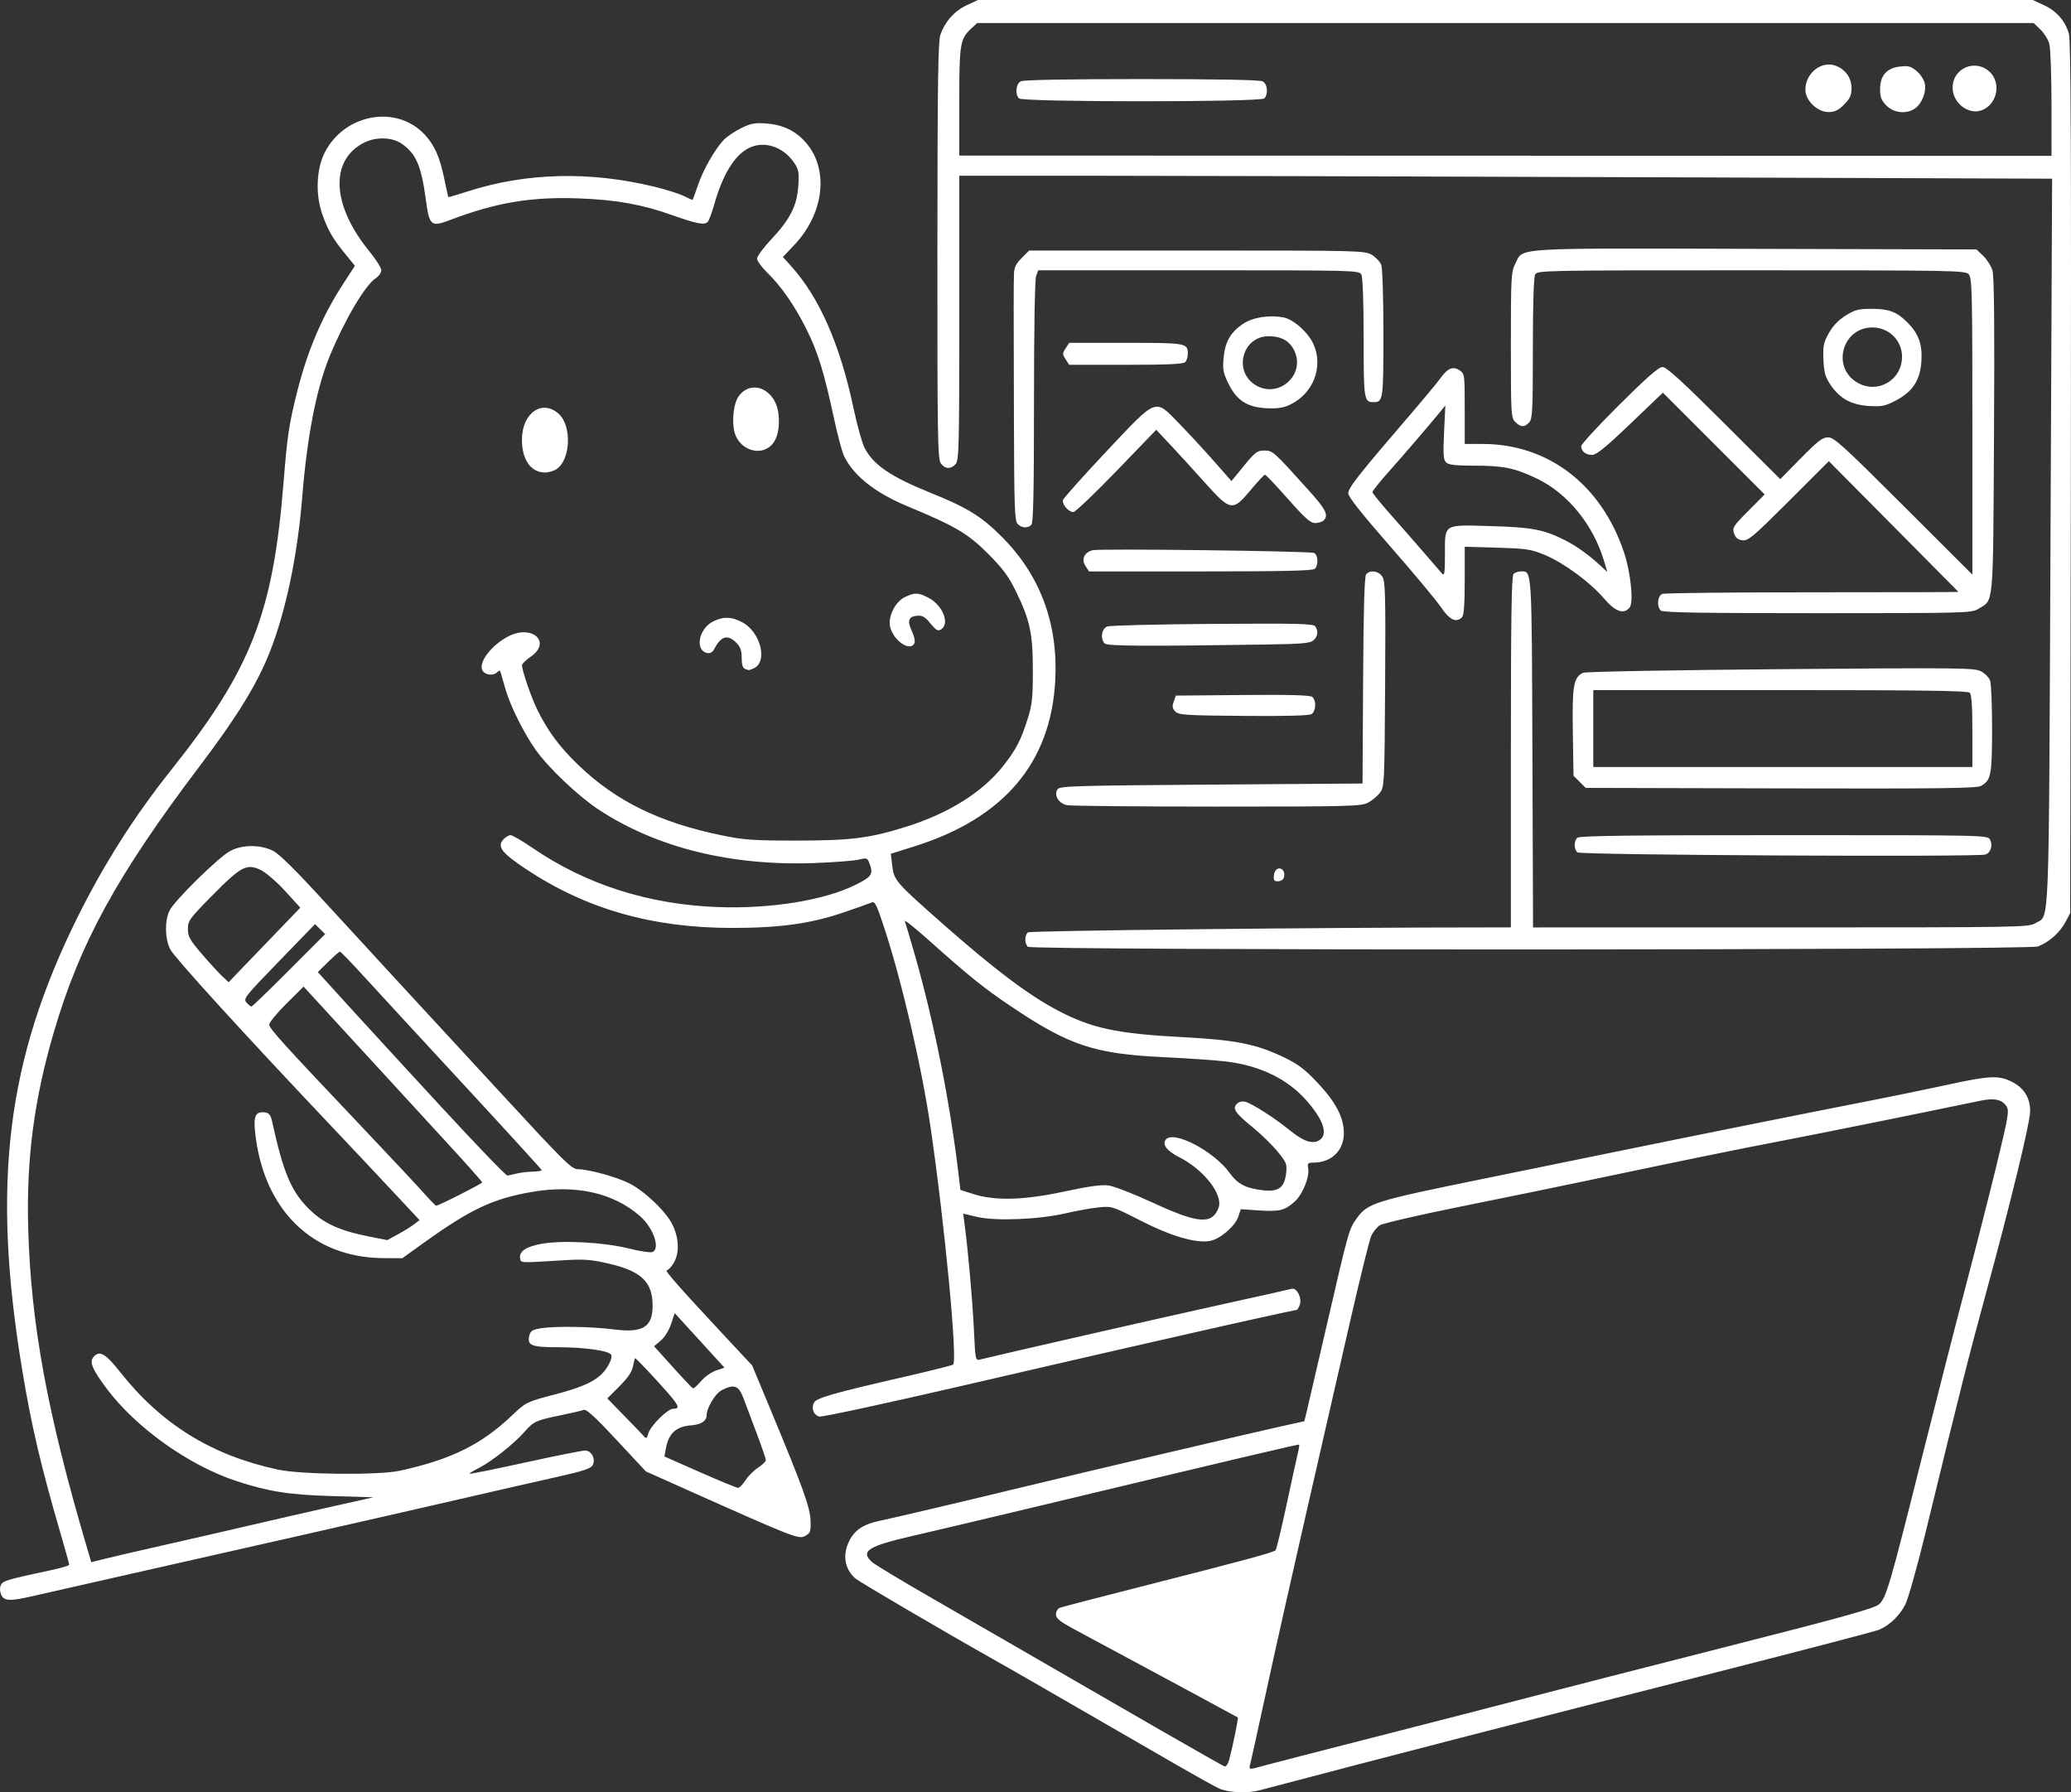 <svg xmlns:inkscape="http://www.inkscape.org/namespaces/inkscape" xmlns:sodipodi="http://sodipodi.sourceforge.net/DTD/sodipodi-0.dtd" xmlns="http://www.w3.org/2000/svg" xmlns:svg="http://www.w3.org/2000/svg" width="249.336mm" height="215.761mm" viewBox="0 0 249.336 215.761" id="svg1" xml:space="preserve"><rect x="0" y="0" width="249.336" height="215.761" fill="#333333" stroke="none"/><defs id="defs1"></defs><g inkscape:label="Calque 1" inkscape:groupmode="layer" id="layer1" transform="translate(-136.491,-1055.763)"><path style="fill:#ffffff" d="m 288.097,1271.292 c 15.643,-4.126 30.258,-7.901 55.033,-14.213 10.332,-2.633 19.143,-4.936 19.579,-5.118 1.265,-0.528 2.489,-1.704 3.169,-3.045 0.346,-0.683 1.425,-4.507 2.397,-8.498 4.278,-17.554 5.264,-21.46 7.274,-28.821 2.936,-10.751 5.318,-20.531 5.354,-21.983 0.04,-1.635 -0.703,-2.865 -2.183,-3.616 -1.589,-0.805 -2.668,-0.757 -7.728,0.344 -2.373,0.517 -6.458,1.358 -9.077,1.87 -7.748,1.514 -21.02,4.178 -31.353,6.293 -5.312,1.087 -12.336,2.522 -15.61,3.19 -13.025,2.654 -13.783,2.891 -15.112,4.725 -0.941,1.299 -0.97,1.401 -3.679,13.145 -1.192,5.166 -2.273,9.819 -2.402,10.341 l -0.235,0.948 -2.714,0.598 c -3.206,0.706 -24.046,5.603 -30.495,7.165 -7.653,1.854 -16.334,3.9 -17.866,4.212 -1.944,0.395 -3.033,1.098 -3.687,2.38 -0.865,1.696 -0.606,3.407 0.69,4.559 0.458,0.407 10.698,6.411 16.63,9.75 2.391,1.346 5.35,3.05 21.564,12.417 2.692,1.555 5.227,2.969 5.632,3.142 1.167,0.496 3.378,0.595 4.819,0.215 z m -1.091,-3.141 c 0.089,-0.327 1.001,-4.465 2.027,-9.194 1.026,-4.729 3.175,-14.314 4.777,-21.299 1.601,-6.985 3.918,-17.105 5.148,-22.49 1.23,-5.384 2.41,-10.171 2.623,-10.636 0.212,-0.466 0.673,-1.035 1.024,-1.265 0.351,-0.23 4.731,-1.243 9.734,-2.251 5.003,-1.008 12.251,-2.497 16.107,-3.308 11.598,-2.441 17.047,-3.553 22.877,-4.671 4.498,-0.862 16.501,-3.287 23.606,-4.768 1.657,-0.345 2.59,-0.149 3.118,0.656 0.362,0.553 0.266,1.134 -1.177,7.073 -0.865,3.559 -2.531,10.102 -3.702,14.54 -1.172,4.438 -3.562,13.785 -5.313,20.77 -3.821,15.25 -4.263,16.766 -5.119,17.57 -0.526,0.494 -4.009,1.466 -18.198,5.075 -9.651,2.455 -20.524,5.242 -24.162,6.193 -3.638,0.951 -11.972,3.097 -18.521,4.769 -6.548,1.672 -12.502,3.207 -13.229,3.411 -1.79,0.503 -1.804,0.502 -1.62,-0.176 z m -10.579,-3.982 c -3.914,-2.252 -10.45,-6.026 -14.525,-8.386 -4.075,-2.361 -10.206,-5.902 -13.626,-7.869 -3.42,-1.967 -6.486,-3.82 -6.813,-4.118 -1.421,-1.293 -0.466,-1.905 4.895,-3.137 2.438,-0.56 8.659,-2.031 13.825,-3.268 25.272,-6.053 32.643,-7.792 32.715,-7.72 0.043,0.043 -0.023,0.489 -0.147,0.99 -0.124,0.501 -0.735,3.292 -1.358,6.203 -0.623,2.91 -1.221,5.393 -1.329,5.518 -0.233,0.267 -3.705,1.206 -16.255,4.397 -5.093,1.295 -9.469,2.434 -9.723,2.532 -0.257,0.099 -0.463,0.451 -0.463,0.793 0,0.505 0.439,0.851 2.447,1.929 9.708,5.211 19.392,10.431 19.452,10.485 0.081,0.074 -0.615,3.477 -1.022,4.994 -0.175,0.652 -0.394,0.968 -0.614,0.883 -0.188,-0.072 -3.544,-1.974 -7.458,-4.226 z m -136.101,-16.239 c 0.946,-0.218 6.185,-1.407 11.642,-2.641 5.457,-1.234 14.863,-3.361 20.902,-4.727 6.039,-1.366 14.552,-3.309 18.918,-4.317 4.366,-1.008 9.701,-2.227 11.857,-2.708 3.047,-0.679 3.981,-0.988 4.194,-1.387 0.399,-0.746 -0.129,-1.769 -0.914,-1.769 -0.339,0 -3.581,0.649 -7.206,1.443 -3.624,0.794 -6.631,1.401 -6.683,1.35 -0.051,-0.051 0.45,-0.364 1.114,-0.696 1.466,-0.732 4.242,-2.924 5.434,-4.29 1.141,-1.308 1.393,-1.427 4.297,-2.026 1.352,-0.279 2.651,-0.582 2.887,-0.673 0.313,-0.121 1.386,0.861 3.955,3.62 l 3.526,3.786 4.908,2.195 c 12.89,5.763 13.514,6.007 14.271,5.576 0.623,-0.355 0.687,-0.537 0.648,-1.833 -0.047,-1.587 -0.874,-3.888 -4.728,-13.158 l -2.3,-5.532 -3.079,-3.299 c -5.597,-5.996 -7.506,-8.157 -7.205,-8.157 0.163,0 0.533,-0.387 0.821,-0.86 0.71,-1.165 0.674,-2.914 -0.096,-4.564 -0.736,-1.579 -3.339,-4.085 -5.247,-5.051 -1.499,-0.759 -4.904,-1.696 -6.168,-1.696 -0.766,0 -1.613,-0.838 -9.549,-9.451 -4.79,-5.198 -10.256,-11.123 -12.148,-13.167 -1.892,-2.044 -5.806,-6.301 -8.699,-9.459 -3.701,-4.042 -5.587,-5.902 -6.367,-6.28 -1.535,-0.743 -3.698,-0.718 -5.128,0.059 -1.422,0.773 -6.729,5.998 -7.288,7.174 -0.595,1.254 -0.553,3.391 0.092,4.654 0.496,0.973 8.641,9.922 18.794,20.649 2.548,2.692 6.116,6.483 7.928,8.423 l 3.295,3.528 -0.652,0.497 c -0.359,0.273 -1.233,0.815 -1.942,1.203 l -1.29,0.706 -2.228,-0.438 c -3.49,-0.686 -5.483,-1.602 -7.205,-3.313 -2.137,-2.123 -3.084,-4.365 -4.423,-10.474 -0.179,-0.818 -0.37,-1.078 -0.842,-1.145 -1.137,-0.161 -1.426,0.386 -1.225,2.315 0.978,9.382 6.872,15.182 15.469,15.223 l 2.257,0.011 2.638,-1.891 c 5.603,-4.016 8.263,-5.269 12.905,-6.079 5.317,-0.928 9.868,0.083 13.084,2.906 1.616,1.419 2.478,3.94 1.478,4.324 -0.241,0.092 -1.521,-0.102 -2.844,-0.432 -3.003,-0.75 -7.949,-1.016 -10.48,-0.564 -1.896,0.339 -2.76,0.933 -2.593,1.784 0.105,0.532 -0.079,0.525 5.172,0.201 2.548,-0.157 3.328,-0.101 5.474,0.395 3.953,0.913 5.304,2.206 5.304,5.074 0,2.578 -1.183,3.302 -4.667,2.853 -2.681,-0.345 -7.044,-0.416 -8.75,-0.141 -1.031,0.166 -1.285,0.318 -1.419,0.851 -0.306,1.218 0.213,1.436 3.413,1.436 3.314,0 6.25,0.425 6.445,0.933 0.172,0.447 -0.487,1.696 -1.271,2.411 -0.993,0.905 -2.541,1.561 -5.515,2.337 -3.38,0.882 -3.505,0.943 -5.159,2.521 -3.678,3.509 -7.317,5.305 -13.494,6.662 -2.528,0.555 -11.868,0.472 -14.684,-0.132 -8,-1.714 -14.065,-5.471 -19.056,-11.808 -1.724,-2.189 -2.457,-2.591 -3.166,-1.736 -0.504,0.607 -0.155,1.438 1.579,3.768 3.497,4.698 9.902,9.269 15.616,11.145 3.881,1.275 6.321,1.66 11.495,1.814 l 5.013,0.149 -5.145,1.155 c -2.83,0.635 -7.407,1.683 -10.172,2.33 -2.765,0.646 -7.23,1.671 -9.922,2.276 -2.692,0.606 -5.757,1.314 -6.81,1.575 l -1.915,0.474 -0.519,-1.758 c -4.786,-16.21 -6.764,-26.987 -7.074,-38.535 -0.222,-8.288 0.715,-15.423 3.094,-23.539 3.136,-10.7 7.626,-18.894 17.498,-31.928 4.579,-6.045 6.968,-9.934 8.512,-13.854 1.915,-4.862 3.315,-11.543 3.88,-18.521 0.601,-7.429 1.712,-13.138 3.319,-17.052 1.774,-4.322 4.262,-8.54 5.529,-9.369 0.375,-0.245 0.681,-0.681 0.681,-0.969 0,-0.288 -0.657,-1.327 -1.46,-2.309 -4.509,-5.518 -4.769,-10.933 -0.626,-13.047 1.408,-0.718 3.348,-0.68 4.488,0.088 1.78,1.2 2.411,2.655 2.974,6.858 0.41,3.058 0.618,3.228 2.894,2.364 5.59,-2.123 9.801,-2.825 15.611,-2.6 4.484,0.173 7.505,0.72 11.176,2.022 2.982,1.058 3.917,1.225 4.268,0.765 0.148,-0.195 0.491,-1.128 0.761,-2.074 1.03,-3.605 2.416,-5.876 4.126,-6.76 1.831,-0.947 4.154,-0.21 5.483,1.74 0.55,0.807 0.613,1.148 0.511,2.772 -0.15,2.391 -0.988,4.054 -3.246,6.448 -0.944,1 -1.716,2.047 -1.716,2.327 0,0.28 0.547,1.039 1.215,1.688 1.677,1.628 3.271,3.92 4.695,6.746 1.369,2.718 2.155,5.245 3.309,10.636 0.443,2.068 0.998,4.167 1.234,4.665 1.134,2.389 3.749,4.466 7.672,6.092 5.715,2.369 7.269,3.284 9.668,5.694 1.803,1.811 2.484,2.727 3.359,4.52 1.704,3.491 2.044,5.074 2.047,9.525 0.003,3.289 -0.085,4.119 -0.617,5.818 -0.809,2.586 -1.418,3.754 -2.984,5.731 -2.456,3.099 -6.447,5.618 -11.414,7.206 -4.525,1.446 -6.798,1.742 -13.421,1.743 -5.225,0 -6.325,-0.075 -8.996,-0.624 -7.511,-1.543 -12.777,-4.124 -17.293,-8.477 -2.227,-2.146 -3.586,-3.963 -4.865,-6.502 -0.766,-1.522 -1.93,-4.885 -1.909,-5.518 0.006,-0.167 0.482,-0.629 1.058,-1.028 2.518,-1.742 0.183,-3.894 -2.665,-2.456 -2.044,1.032 -3.677,3.152 -3.164,4.11 0.311,0.58 1.306,0.702 1.789,0.218 0.235,-0.235 0.334,-0.22 0.416,0.066 0.059,0.206 0.313,1.089 0.564,1.962 0.596,2.07 2.232,5.348 3.683,7.379 1.548,2.167 5.134,5.559 7.564,7.155 6.989,4.589 15.948,6.797 26.035,6.415 2.346,-0.089 4.719,-0.274 5.274,-0.411 0.934,-0.231 1.026,-0.201 1.257,0.405 0.511,1.344 0.336,1.628 -1.61,2.608 -3.736,1.881 -10.298,2.945 -16.662,2.701 -8.34,-0.32 -15.821,-2.708 -22.249,-7.103 -1.25,-0.855 -2.452,-1.554 -2.671,-1.554 -0.219,0 -0.614,0.239 -0.878,0.53 -0.768,0.849 -0.187,1.609 2.703,3.533 7.273,4.842 15.265,7.119 24.947,7.107 5.701,-0.01 9.417,-0.529 13.361,-1.878 1.601,-0.547 3.11,-1.085 3.353,-1.195 0.375,-0.17 0.611,0.317 1.549,3.194 2.127,6.527 4.471,16.653 5.532,23.899 1.712,11.694 3.278,28.195 2.71,28.546 -0.18,0.111 -2.794,0.768 -5.809,1.458 -8.555,1.96 -10.63,2.552 -10.933,3.119 -0.367,0.686 -0.054,1.506 0.64,1.679 0.318,0.079 8.079,-1.593 17.246,-3.716 9.168,-2.123 18.217,-4.208 20.108,-4.633 1.892,-0.425 5.285,-1.197 7.541,-1.715 4.579,-1.052 12.407,-2.78 12.595,-2.78 0.067,0 0.223,-0.268 0.346,-0.595 0.305,-0.811 -0.363,-2.13 -0.983,-1.94 -0.247,0.076 -3.962,0.908 -8.254,1.849 -6.363,1.395 -26.843,6.062 -29.207,6.655 -0.606,0.152 -0.607,0.146 -0.786,-3.636 -0.162,-3.436 -0.692,-9.416 -1.122,-12.657 l -0.167,-1.262 1.684,0.395 c 2.246,0.527 7.446,0.313 10.68,-0.44 1.31,-0.305 3.096,-0.625 3.969,-0.711 1.559,-0.154 1.65,-0.125 5.027,1.599 3.697,1.887 6.689,2.758 8.381,2.441 1.204,-0.226 3.01,-1.785 3.385,-2.922 l 0.296,-0.896 2.076,0.142 c 2.539,0.174 3.189,0.024 4.36,-1.004 1.001,-0.879 1.879,-3.03 1.674,-4.103 -0.107,-0.561 -0.025,-0.643 0.643,-0.643 2.162,0 3.659,-1.454 3.659,-3.556 0,-1.894 -0.996,-3.772 -3.273,-6.169 -1.47,-1.548 -2.292,-2.16 -3.986,-2.969 -3.314,-1.582 -5.764,-2.071 -12.018,-2.4 -8.101,-0.425 -11.095,-1.066 -15.251,-3.265 -3.491,-1.847 -7.572,-4.925 -13.758,-10.378 -5.663,-4.991 -5.874,-5.234 -6.086,-6.984 l -0.176,-1.455 2.866,-0.902 c 10.766,-3.389 16.424,-10.071 16.934,-20 0.35,-6.806 -1.803,-12.605 -6.389,-17.214 -2.501,-2.514 -4.158,-3.537 -8.688,-5.367 -4.754,-1.92 -6.844,-3.351 -7.89,-5.403 -0.294,-0.576 -0.891,-2.73 -1.327,-4.787 -1.624,-7.662 -4.11,-13.314 -7.514,-17.082 l -0.981,-1.086 1.37,-1.449 c 3.578,-3.783 4.196,-9.053 1.44,-12.273 -1.238,-1.446 -2.739,-2.184 -4.774,-2.348 -1.407,-0.113 -1.861,-0.031 -3.059,0.555 -0.773,0.378 -1.722,1.019 -2.108,1.425 -1.074,1.128 -2.506,3.658 -3.13,5.532 -0.309,0.928 -0.589,1.687 -0.622,1.687 -0.034,0 -0.53,-0.224 -1.103,-0.498 -0.573,-0.274 -2.113,-0.76 -3.423,-1.08 -7.779,-1.902 -15.459,-1.72 -22.478,0.532 -1.303,0.418 -2.384,0.735 -2.401,0.705 -0.017,-0.031 -0.243,-1.066 -0.501,-2.3 -0.538,-2.57 -1.178,-3.994 -2.364,-5.253 -3.394,-3.605 -9.62,-2.477 -12.002,2.173 -0.998,1.95 -1.14,4.947 -0.344,7.309 0.665,1.973 1.259,3.01 2.844,4.955 l 1.126,1.383 -1.421,2.189 c -2.533,3.901 -4.291,8.034 -5.548,13.037 -0.961,3.827 -1.172,5.241 -1.621,10.848 -1.264,15.793 -3.902,22.537 -13.561,34.662 -4.381,5.499 -8.031,11.235 -11.195,17.593 -8.597,17.276 -10.424,32.17 -6.702,54.636 1.117,6.739 2.219,11.435 4.622,19.685 0.568,1.95 1.033,3.627 1.033,3.725 0,0.099 -0.982,0.39 -2.183,0.646 -5.231,1.118 -5.77,1.275 -6.026,1.753 -0.167,0.313 -0.167,0.72 3.4e-4,1.16 0.306,0.806 1.037,0.852 3.711,0.235 z m 80.438,-14.941 -4.283,-1.891 0.174,-0.954 c 0.336,-1.842 1.236,-2.661 3.073,-2.798 1.149,-0.086 1.821,-0.514 1.83,-1.165 0.013,-0.933 1.034,-2.656 1.812,-3.059 1.508,-0.78 2.051,-0.579 2.635,0.975 0.287,0.764 1.01,2.685 1.607,4.269 0.596,1.584 1.083,3.013 1.081,3.175 -0.002,0.162 -0.418,0.563 -0.925,0.892 -0.507,0.328 -1.19,1.011 -1.518,1.518 -0.328,0.507 -0.733,0.923 -0.9,0.925 -0.167,0 -2.231,-0.848 -4.586,-1.887 z m -9.088,-6.756 -2.072,-2.124 1.458,-1.458 c 1.028,-1.028 1.511,-1.742 1.638,-2.42 0.099,-0.529 0.218,-0.962 0.265,-0.962 0.122,0 2.782,2.83 4.057,4.316 1.239,1.445 1.334,1.77 0.517,1.77 -0.694,0 -2.785,2.101 -3.019,3.034 -0.131,0.52 -0.227,0.584 -0.468,0.311 -0.167,-0.189 -1.236,-1.299 -2.376,-2.467 z m 5.819,-5.899 -2.261,-2.507 0.798,-0.668 c 0.462,-0.387 0.986,-1.224 1.245,-1.992 l 0.447,-1.324 2.995,3.282 2.995,3.282 -1.014,0.341 c -0.558,0.188 -1.371,0.762 -1.808,1.277 -0.437,0.514 -0.871,0.908 -0.965,0.875 -0.094,-0.033 -1.189,-1.188 -2.432,-2.567 z m 57.766,-19.798 c -2.257,-1.044 -4.642,-1.971 -5.3,-2.061 -0.859,-0.118 -2.345,0.084 -5.288,0.718 -4.888,1.053 -8.345,1.154 -10.972,0.319 l -1.587,-0.505 -0.2,-1.709 c -1.012,-8.663 -2.957,-18.454 -5.273,-26.546 -0.578,-2.019 -1.125,-3.864 -1.215,-4.101 -0.091,-0.237 1.3,0.879 3.091,2.48 4.584,4.098 6.415,5.571 9.57,7.699 7.12,4.803 10.121,5.804 18.594,6.202 2.932,0.138 6.328,0.377 7.546,0.531 3.961,0.502 7.205,2.07 9.45,4.566 2.196,2.442 2.787,4.293 1.579,4.94 -0.838,0.449 -1.921,0.049 -3.601,-1.33 -1.639,-1.346 -4.452,-3.143 -5.221,-3.336 -0.393,-0.099 -0.781,-0.01 -1.033,0.245 -0.569,0.569 -0.208,1.099 1.942,2.851 0.989,0.806 2.321,2.107 2.96,2.89 1.077,1.321 1.151,1.512 1.026,2.625 -0.194,1.718 -0.93,2.257 -2.786,2.039 -2.067,-0.243 -3.046,-0.75 -3.992,-2.067 -1.885,-2.626 -6.749,-5.185 -7.693,-4.048 -0.488,0.588 0.111,1.377 1.627,2.145 2.966,1.503 5.303,4.523 4.71,6.084 -0.777,2.042 -2.436,1.911 -7.932,-0.631 z m -87.832,-1.243 c -0.778,-0.873 -3.984,-4.299 -7.126,-7.613 -9.779,-10.315 -11.401,-12.104 -11.401,-12.578 0,-0.253 0.931,-1.385 2.068,-2.516 l 2.068,-2.056 6.729,7.327 c 3.701,4.03 8.543,9.304 10.761,11.72 2.217,2.416 4.024,4.452 4.015,4.525 -0.021,0.162 -5.341,2.856 -5.551,2.811 -0.082,-0.018 -0.786,-0.747 -1.564,-1.62 z m 2.334,-10.12 c -4.129,-4.475 -9.196,-9.992 -11.259,-12.262 l -3.751,-4.126 1.251,-1.232 c 0.688,-0.678 1.325,-1.232 1.415,-1.232 0.09,0 1.336,1.286 2.769,2.859 1.433,1.572 6.862,7.461 12.064,13.085 5.202,5.625 9.459,10.291 9.459,10.37 0,0.079 -0.506,0.158 -1.124,0.175 -0.618,0.017 -1.482,0.122 -1.918,0.233 -0.437,0.111 -0.93,0.216 -1.095,0.233 -0.166,0.017 -3.68,-3.63 -7.809,-8.105 z m -23.596,-12.719 c -0.413,-0.456 -0.205,-0.72 3.907,-4.961 l 4.343,-4.479 0.611,0.598 0.611,0.597 -4.357,4.364 c -2.397,2.4 -4.43,4.363 -4.518,4.363 -0.088,0 -0.357,-0.217 -0.597,-0.482 z m -5.369,-5.842 c -1.464,-1.701 -1.685,-2.098 -1.685,-3.017 0,-0.993 0.183,-1.244 2.957,-4.055 3.462,-3.509 4.146,-3.864 5.844,-3.029 0.616,0.303 1.933,1.444 2.926,2.536 l 1.806,1.985 -4.317,4.486 -4.317,4.486 -0.765,-0.716 c -0.42,-0.394 -1.523,-1.597 -2.45,-2.675 z m 221.031,-0.908 c 1.29,-0.468 2.637,-1.649 3.305,-2.9 l 0.595,-1.113 0.078,-52.388 c 0.058,-38.696 -9.5e-4,-52.664 -0.224,-53.446 -0.448,-1.569 -1.476,-2.757 -2.998,-3.465 l -1.354,-0.63 h -63.5 -63.5 l -1.354,0.63 c -1.464,0.682 -2.598,1.948 -3.163,3.531 -0.286,0.802 -0.356,5.802 -0.366,26.003 -0.01,22.221 0.034,25.076 0.4,25.598 0.5,0.714 1.207,0.755 1.796,0.104 0.398,-0.44 0.438,-2.044 0.438,-17.595 v -17.111 l 16.735,10e-5 c 9.204,10e-5 38.807,0.079 65.785,0.176 l 49.05,0.176 -0.196,43.811 c -0.215,48.067 -0.085,44.756 -1.807,45.806 -0.827,0.504 -1.558,0.516 -30.668,0.517 l -29.821,9e-4 -0.077,-20.994 c -0.082,-22.486 -0.043,-21.869 -1.379,-21.869 -0.317,0 -0.719,0.143 -0.894,0.318 -0.242,0.242 -0.318,5.362 -0.318,21.431 v 21.114 l -3.241,3e-4 c -19.39,10e-4 -54.632,0.385 -54.901,0.597 -0.42,0.332 -0.428,1.316 -0.013,1.731 0.457,0.457 120.33,0.422 121.592,-0.036 z M 251.982,1068.025 c 0,-6.996 0.096,-7.586 1.442,-8.828 l 0.717,-0.661 h 63.594 63.594 l 0.813,0.779 c 0.447,0.428 0.93,1.202 1.074,1.72 0.144,0.518 0.262,3.765 0.263,7.217 l 10e-4,6.276 -65.749,-0.019 -65.749,-0.019 z m 123.193,0.977 c 1.758,-0.742 2.254,-3.196 0.917,-4.534 -1.694,-1.694 -4.518,-0.539 -4.518,1.848 0,1.885 1.987,3.367 3.601,2.686 z m -8.13,-0.182 c 0.83,-0.581 1.386,-1.988 1.184,-2.997 -0.09,-0.448 -0.529,-1.123 -0.977,-1.5 -0.689,-0.58 -0.997,-0.664 -2.008,-0.55 -1.607,0.181 -2.402,1.087 -2.402,2.735 0,0.969 0.147,1.343 0.773,1.97 0.901,0.901 2.415,1.052 3.429,0.342 z m -8.542,-0.468 c 0.721,-0.721 0.9,-1.108 0.9,-1.949 0,-1.225 -0.674,-2.22 -1.828,-2.698 -1.724,-0.714 -3.725,0.822 -3.728,2.861 -10e-4,1.29 1.442,2.686 2.777,2.686 0.761,0 1.18,-0.201 1.879,-0.899 z m -69.797,-0.741 c 0.503,-0.503 0.386,-1.744 -0.194,-2.054 -0.334,-0.179 -5.385,-0.274 -14.569,-0.274 -9.184,0 -14.235,0.095 -14.569,0.274 -0.58,0.31 -0.697,1.551 -0.194,2.054 0.458,0.458 29.069,0.458 29.527,0 z m 2.338,93.848 c 0.234,-0.61 -0.114,-1.24 -0.631,-1.142 -0.28,0.053 -0.497,0.375 -0.548,0.813 -0.068,0.587 0.022,0.725 0.471,0.725 0.305,0 0.624,-0.179 0.707,-0.397 z m 84.491,-2.827 c 0.64,-0.237 0.905,-1.114 0.542,-1.793 -0.287,-0.536 -0.408,-0.539 -24.833,-0.539 -18.737,0 -24.619,0.075 -24.862,0.318 -0.421,0.421 -0.404,1.398 0.031,1.759 0.391,0.325 48.262,0.574 49.122,0.256 z m -74.36,-6.235 c 0.499,-0.254 1.154,-0.799 1.455,-1.209 0.533,-0.726 0.55,-1.083 0.622,-13.066 0.065,-10.771 0.022,-12.397 -0.337,-12.945 -0.454,-0.694 -1.482,-0.837 -1.951,-0.272 -0.205,0.246 -0.315,4.138 -0.363,12.766 l -0.069,12.412 -18.227,0.132 c -16.662,0.121 -18.251,0.17 -18.507,0.575 -0.448,0.71 0.156,1.701 1.158,1.901 0.467,0.093 8.604,0.17 18.081,0.17 15.882,-4e-4 17.302,-0.037 18.138,-0.463 z m 73.808,-2.02 c 1.218,-0.679 1.333,-1.264 1.343,-6.826 0.005,-2.865 -0.105,-5.508 -0.244,-5.874 -0.139,-0.366 -0.639,-0.865 -1.11,-1.109 -0.791,-0.409 -2.651,-0.428 -24.155,-0.248 -13.238,0.111 -23.497,0.3 -23.758,0.438 -1.132,0.598 -1.295,1.554 -1.209,7.118 l 0.081,5.27 0.734,0.733 0.734,0.733 23.476,0.059 c 19.156,0.048 23.592,-0.01 24.108,-0.294 z m -46.67,-6.909 v -4.63 h 22.503 c 17.149,0 22.578,0.076 22.82,0.318 0.221,0.221 0.318,1.629 0.318,4.63 v 4.313 h -22.82 -22.82 z m -33.933,-1.735 c 0.554,-0.33 0.618,-1.644 0.1,-2.073 -0.258,-0.214 -2.689,-0.281 -8.394,-0.231 l -8.032,0.07 -0.257,0.732 c -0.204,0.58 -0.162,0.827 0.201,1.191 0.411,0.411 1.259,0.466 8.188,0.523 5.008,0.042 7.893,-0.033 8.193,-0.212 z m -67.27,-5.46 c 1.901,-0.679 1.017,-4.444 -1.324,-5.638 -1.275,-0.65 -2.232,-0.668 -3.435,-0.065 -1.769,0.887 -2.24,3.529 -0.68,3.81 0.322,0.058 0.623,-0.12 0.804,-0.474 0.807,-1.58 1.617,-1.813 2.662,-0.768 0.494,0.494 0.649,0.93 0.649,1.824 0,0.827 0.124,1.222 0.419,1.335 0.23,0.088 0.439,0.151 0.463,0.14 0.025,-0.011 0.223,-0.085 0.441,-0.163 z m 61.898,-2.925 c 4.313,-0.066 5.222,-0.148 5.622,-0.51 0.523,-0.474 0.603,-1.065 0.224,-1.664 -0.211,-0.333 -1.945,-0.376 -12.347,-0.306 -6.656,0.045 -12.378,0.187 -12.715,0.315 -0.683,0.26 -0.86,1.482 -0.296,2.046 0.314,0.314 4.848,0.342 19.512,0.119 z m -42.414,-0.201 c 0.084,-0.22 -0.046,-0.82 -0.29,-1.333 -0.609,-1.284 -0.454,-1.822 0.555,-1.92 0.683,-0.067 0.97,0.094 1.654,0.923 0.693,0.84 0.902,0.955 1.288,0.706 1.081,-0.7 0.171,-2.933 -1.554,-3.812 -1.231,-0.628 -1.614,-0.638 -2.81,-0.07 -1.153,0.547 -2.052,2.332 -1.786,3.544 0.378,1.722 2.495,3.133 2.944,1.963 z m 65.923,-3.094 c 0.219,-0.22 0.318,-1.576 0.318,-4.394 v -4.077 l 3.903,0.114 c 3.536,0.103 4.073,0.184 5.721,0.864 2.272,0.937 5.471,3.287 7.151,5.253 1.356,1.587 2.368,1.947 3.075,1.095 0.508,-0.613 0.14,-4.226 -0.679,-6.667 -2.728,-8.126 -9.106,-13.02 -16.988,-13.034 h -2.183 v -4.227 c 0,-4.186 -0.006,-4.231 -0.644,-4.649 -0.792,-0.519 -1.426,-0.243 -2.311,1.004 -0.336,0.473 -2.044,2.527 -3.796,4.565 -5.941,6.908 -7.272,8.598 -7.272,9.24 0,0.428 1.569,2.413 5.055,6.396 2.78,3.176 5.523,6.464 6.095,7.307 1.063,1.566 1.836,1.933 2.555,1.214 z m -4.465,-7.615 c -0.935,-1.089 -2.741,-3.154 -4.015,-4.589 -1.273,-1.435 -2.315,-2.716 -2.315,-2.847 0,-0.131 0.863,-1.21 1.918,-2.397 2.016,-2.27 4.84,-5.556 6.11,-7.11 l 0.752,-0.92 -0.154,3.225 c -0.126,2.656 -0.084,3.295 0.242,3.621 0.304,0.304 1.09,0.396 3.398,0.399 3.539,0 4.902,0.288 7.577,1.576 3.69,1.777 6.764,5.569 8.055,9.935 l 0.383,1.295 -0.845,-0.785 c -1.383,-1.285 -2.879,-2.354 -4.285,-3.063 -2.524,-1.272 -3.954,-1.542 -8.896,-1.681 -5.792,-0.163 -5.524,-0.329 -5.524,3.413 0,2.247 -0.057,2.621 -0.351,2.296 -0.193,-0.213 -1.116,-1.278 -2.051,-2.367 z m 66.615,6.622 c 1.888,-1.151 1.77,0.151 1.89,-20.853 0.076,-13.283 0.021,-19.198 -0.183,-19.88 -0.16,-0.534 -0.659,-1.324 -1.108,-1.754 l -0.817,-0.783 -26.592,-0.07 c -29.801,-0.078 -27.923,-0.196 -28.949,1.816 -0.481,0.942 -0.516,1.608 -0.516,9.753 0,8.389 0.021,8.763 0.529,9.271 0.657,0.657 1.114,0.669 1.679,0.045 0.388,-0.429 0.438,-1.439 0.438,-8.881 0,-5.282 0.102,-8.587 0.274,-8.909 0.268,-0.501 0.836,-0.512 26.02,-0.512 24.607,0 25.766,0.021 26.184,0.484 0.398,0.44 0.438,2.094 0.438,18.317 v 17.833 l -8.278,-8.263 c -7.256,-7.243 -8.378,-8.263 -9.089,-8.263 -0.674,0 -1.228,0.424 -3.288,2.517 l -2.477,2.517 -6.768,-6.75 c -5.068,-5.054 -6.927,-6.75 -7.401,-6.75 -0.465,0 -1.845,1.206 -5.214,4.554 -2.52,2.505 -4.581,4.743 -4.581,4.974 0,0.619 0.543,1.055 1.315,1.055 0.513,0 1.639,-0.917 4.6,-3.747 l 3.92,-3.747 6.126,6.126 6.126,6.126 -1.968,1.981 c -1.837,1.849 -1.951,2.03 -1.711,2.715 0.187,0.536 0.463,0.758 1.021,0.822 0.681,0.078 1.293,-0.44 5.576,-4.718 l 4.811,-4.806 7.781,7.847 c 4.28,4.316 7.801,7.868 7.825,7.893 0.024,0.025 -7.871,0.046 -17.544,0.046 -9.674,0 -17.819,0.085 -18.102,0.19 -0.587,0.217 -0.711,1.49 -0.196,2.006 0.241,0.241 4.788,0.317 18.852,0.317 17.904,-10e-4 18.563,-0.019 19.38,-0.516 z m -79.877,-4.827 c 0.463,-0.463 0.393,-1.714 -0.106,-1.905 -0.605,-0.232 -25.782,-0.544 -26.634,-0.33 -1.023,0.257 -1.404,1.093 -0.869,1.909 l 0.422,0.644 h 13.435 c 10.096,0 13.514,-0.079 13.752,-0.318 z m -34.131,-5.292 c 0.239,-0.239 0.318,-3.889 0.318,-14.8 0,-8.769 0.102,-14.75 0.258,-15.161 l 0.258,-0.679 h 19.312 c 18.822,0 19.319,0.013 19.586,0.512 0.169,0.316 0.274,3.226 0.274,7.62 0,7.467 0.043,7.743 1.191,7.743 1.155,0 1.191,-0.25 1.191,-8.238 0,-4.299 -0.112,-7.898 -0.258,-8.281 -0.142,-0.373 -0.648,-0.916 -1.124,-1.207 -0.846,-0.516 -1.344,-0.528 -21.067,-0.529 h -20.201 l -0.9,0.9 c -0.691,0.691 -0.907,1.136 -0.93,1.918 -0.044,1.475 -0.044,3.589 -0.005,17.338 0.031,10.844 0.086,12.401 0.451,12.766 0.495,0.495 1.209,0.538 1.648,0.098 z m 35.19,-0.529 c 0.624,-0.624 0.288,-1.307 -1.764,-3.587 -4.296,-4.774 -4.355,-4.826 -5.382,-4.826 -0.847,0 -1.098,0.188 -2.446,1.837 l -1.503,1.837 -2.146,-2.432 c -1.18,-1.338 -3.045,-3.355 -4.143,-4.483 -2.983,-3.063 -2.586,-3.215 -8.8,3.381 -2.814,2.987 -5.157,5.615 -5.206,5.84 -0.112,0.512 0.691,1.427 1.255,1.43 0.232,10e-4 2.573,-2.227 5.202,-4.952 l 4.78,-4.954 1.732,1.843 c 0.953,1.014 2.797,3.033 4.098,4.489 3.109,3.478 3.369,3.522 5.521,0.939 0.855,-1.026 1.638,-1.865 1.741,-1.865 0.103,0 1.346,1.31 2.761,2.91 2.062,2.332 2.713,2.91 3.278,2.91 0.388,0 0.848,-0.143 1.023,-0.318 z m -92.318,-6.199 c 1.671,-1.171 1.811,-5.198 0.23,-6.629 -1.995,-1.806 -4.432,-0.097 -4.432,3.109 0,2.411 1.083,3.951 2.778,3.951 0.445,0 1.085,-0.194 1.424,-0.431 z m 25.822,-2.846 c 0.742,-0.742 1.051,-2.098 0.861,-3.78 -0.332,-2.943 -3.213,-4.237 -4.775,-2.145 -0.657,0.88 -0.893,3.22 -0.458,4.539 0.647,1.96 3.039,2.719 4.371,1.386 z m 62.447,-4.883 c 2.813,-1.34 4.059,-4.582 2.814,-7.318 -0.638,-1.402 -2.406,-2.967 -3.604,-3.192 -1.787,-0.335 -3.769,-8e-4 -4.961,0.837 -1.452,1.02 -2.073,2.145 -2.247,4.066 -0.123,1.354 -0.041,1.785 0.58,3.055 0.999,2.043 2.276,2.866 4.611,2.975 1.302,0.06 2.019,-0.048 2.807,-0.423 z m -4.11,-2.338 c -2.76,-1.63 -1.649,-5.906 1.534,-5.906 1.535,0 2.54,0.566 3.099,1.743 1.371,2.889 -1.866,5.797 -4.633,4.163 z m 77.001,1.855 c 2.086,-1.074 2.998,-2.478 3.13,-4.818 0.114,-2.009 -0.351,-3.268 -1.707,-4.624 -1.248,-1.248 -2.181,-1.606 -4.219,-1.616 -1.631,-0.01 -2.039,0.094 -3.175,0.793 -0.886,0.546 -1.539,1.224 -2.039,2.117 -0.644,1.15 -0.726,1.548 -0.658,3.19 0.063,1.523 0.214,2.082 0.804,2.974 1.121,1.693 2.502,2.474 4.625,2.615 1.573,0.104 1.959,0.029 3.239,-0.631 z m -4.67,-2.23 c -3.046,-1.883 -1.694,-6.589 1.893,-6.589 1.989,0 3.569,1.557 3.571,3.519 0.003,2.873 -3.028,4.576 -5.464,3.07 z m -80.842,-2.409 c 0.175,-0.175 0.318,-0.627 0.318,-1.005 0,-1.294 -0.165,-1.323 -7.455,-1.323 h -6.82 l -0.433,0.661 c -0.401,0.613 -0.401,0.71 0,1.323 l 0.433,0.661 h 6.82 c 4.952,0 6.907,-0.087 7.138,-0.318 z" id="path3" sodipodi:nodetypes="ssssssssssssssscssssssssssssssssssssssssssssssssssscssssssssssscssssssssssssscsssscssssssssssssssscsscsssssccssscssssssssssssssssssssscsssscssssssssscsssssssssssssssssssscsssscsscssssssssssssssssscssssssscsssssssssscsssssscssssssssssscssssssscssscsssssssssssscsssssssssssccscscssssssscsscssssssssscsscccsssssssscssssssssssccssssssssssssscssssssscssssssscssscccsssssssscccsscscssscccsssssscsccssscsssscssscccscccsscccccsssssssssssssscsssssssssssssssssssssssssscsscsssssssscscccsssccscsccccssscsscsscscsssscccccssssscsscssssssscscsssssccscsssssccssssscsscsscsssssscsssccssssssscscssscsssssscccsssscssscsscsssscsscsscsssssssccssssccsssscsssssscssssssssssssssssscsssssccssssssscssssssssssssscsscss"></path></g></svg>